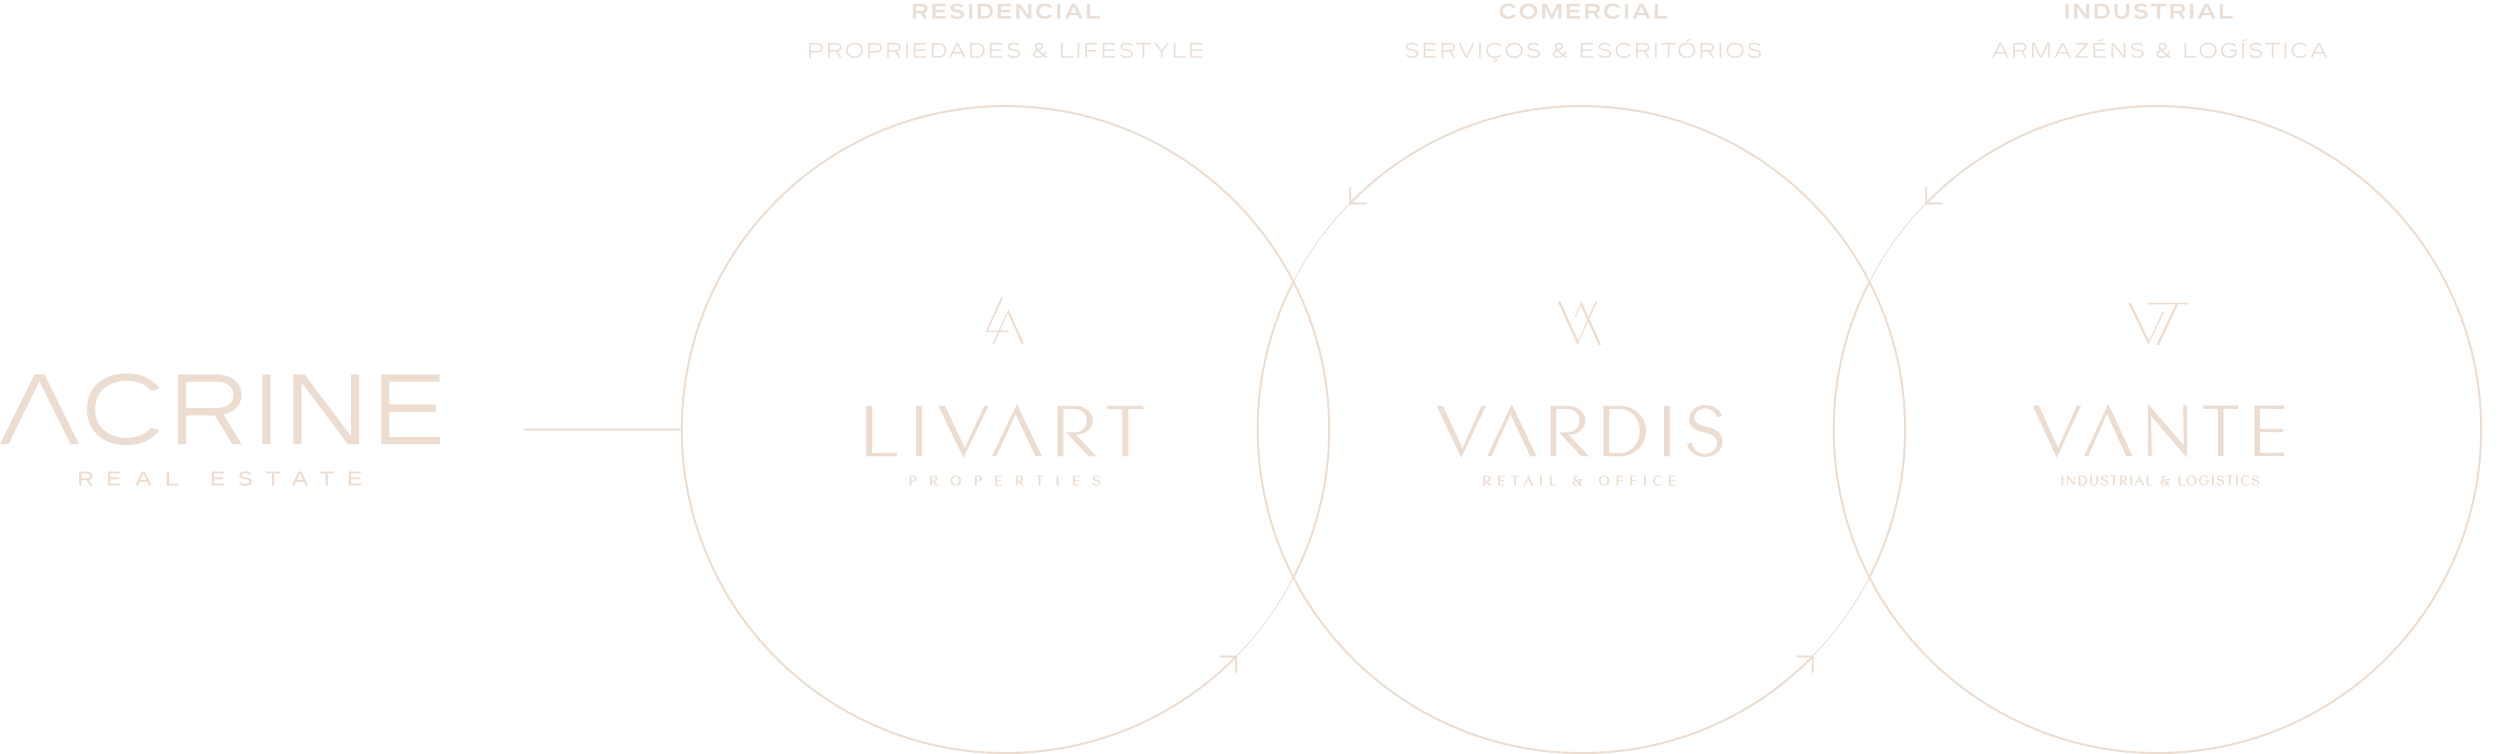 <svg xmlns="http://www.w3.org/2000/svg" xmlns:xlink="http://www.w3.org/1999/xlink" width="1214.32" height="366.232" viewBox="0 0 1214.32 366.232"><defs><clipPath id="clip-path"><path id="Path_33094" data-name="Path 33094" d="M0-13.356H1214.32V-379.588H0Z" transform="translate(0 379.588)" fill="none"></path></clipPath></defs><g id="Group_14532" data-name="Group 14532" transform="translate(-80 -16481.945)"><g id="Component_25_4" data-name="Component 25 &#x2013; 4" transform="translate(80 16481.945)"><g id="Group_14400" data-name="Group 14400" clip-path="url(#clip-path)"><g id="Group_14397" data-name="Group 14397" transform="translate(0 181.373)"><path id="Path_33091" data-name="Path 33091" d="M-1.4-1.986V-8.773H2.408c1.622,0,2.631.839,2.631,2.093a1.978,1.978,0,0,1-1.65,1.933L5.047-1.986H3.784l-1.555-2.6H-.26v2.6ZM-.26-5.521H2.323c1.066,0,1.575-.462,1.575-1.16S3.389-7.84,2.323-7.84H-.26ZM12.7-8.773h5.872v.933H13.84v1.9H18.2v.914H13.84v2.1h4.789v.934H12.7Zm16.463,0h1.4l3.29,6.787h-1.2L31.821-3.73H27.909l-.83,1.744h-1.2Zm2.226,4.129L29.869-7.821,28.352-4.644Zm9.78-4.129h1.14V-2.92h4.515v.934H41.168Zm21.825,0h5.874v.933H64.135v1.9H68.5v.914H64.135v2.1h4.788v.934h-5.93Zm14.253,5.1c.141.207.613.867,2.13.867,1.357,0,1.9-.472,1.9-1.084,0-.565-.594-.914-1.971-1.121-2.1-.321-2.837-1.028-2.837-2.017,0-1.084,1-1.858,2.885-1.858,1.715,0,2.583.764,2.837,1.32l-1.027.292c-.207-.273-.6-.678-1.8-.678-1.235,0-1.753.415-1.753.933s.528.858,1.98,1.084c1.781.263,2.828.773,2.828,2.045,0,1.207-1.056,2.017-3.045,2.017-2.065,0-2.9-.933-3.149-1.518ZM92.286-7.84H89.458v-.933h6.8v.933H93.426v5.854h-1.14Zm12.885-.933h1.4l3.29,6.787h-1.2l-.839-1.744h-3.911l-.83,1.744h-1.2ZM107.4-4.644l-1.519-3.177-1.517,3.177Zm10.934-3.2H115.5v-.933h6.8v.933h-2.828v5.854H118.33ZM129.6-8.773h5.874v.933h-4.732v1.9h4.365v.914h-4.365v2.1h4.788v.934H129.6ZM2.456-38.986c0-11.271,8.583-17.449,19.336-17.449,9.2,0,14.242,4.763,15.751,7.4l-3.962,1.084c-1.179-1.415-4.715-4.9-11.789-4.9-8.065,0-15.374,4.527-15.374,13.864s7.309,13.865,15.374,13.865c7.074,0,10.61-3.49,11.789-4.9l3.962,1.084c-1.509,2.64-6.555,7.4-15.751,7.4-10.753,0-19.336-6.178-19.336-17.449m44.19,16.978V-55.964h18.3c7.781,0,12.545,4.2,12.545,9.951,0,5.281-3.772,8.394-8.725,9.527l8.772,14.478H73.055L64.567-36.016H50.608v14.007ZM50.608-39.6H64.944c5.8,0,8.583-2.594,8.583-6.367,0-3.82-2.783-6.414-8.583-6.414H50.608ZM87.581-55.964h3.961v33.955H87.581ZM102.72-22.009V-55.964h5.423l22.542,29.9v-29.9h3.962v33.956h-5.423l-22.543-29.9v29.9Zm42.634-33.956h28.3v3.584H149.315v11.036H172v3.584H149.315v12.167h24.618v3.584H145.355ZM-5.562-22.009h4.15L-18.153-55.964h-4.905L-39.8-22.009h4.151l15.043-30.607Z" transform="translate(39.8 56.435)" fill="#edddd0"></path></g><g id="Group_14398" data-name="Group 14398" transform="translate(331.078 51.459)"><path id="Path_33092" data-name="Path 33092" d="M-11.47-5.733a157.227,157.227,0,0,1-157.259,157.2A157.227,157.227,0,0,1-325.988-5.733a157.227,157.227,0,0,1,157.259-157.2A157.227,157.227,0,0,1-11.47-5.733Zm279.8,0a157.227,157.227,0,0,1-157.259,157.2A157.227,157.227,0,0,1-46.189-5.733a157.227,157.227,0,0,1,157.259-157.2A157.227,157.227,0,0,1,268.329-5.733Zm279.86,0a157.227,157.227,0,0,1-157.259,157.2A157.227,157.227,0,0,1,233.671-5.733a157.227,157.227,0,0,1,157.259-157.2A157.227,157.227,0,0,1,548.188-5.733Z" transform="translate(325.988 162.928)" fill="none" stroke="#edddd0" stroke-width="0.5"></path></g><g id="Group_14399" data-name="Group 14399" transform="translate(331.178 51.558)"><path id="Path_33093" data-name="Path 33093" d="M-9.819-9.75A156.8,156.8,0,0,1-121.831,37.108c-86.832,0-157.223-70.334-157.223-157.1s70.391-157.1,157.223-157.1S35.391-206.75,35.391-119.988a156.317,156.317,0,0,1-17.355,71.82m252.208,38.4A156.165,156.165,0,0,1,157.9,37.108C71.072,37.108.681-33.226.681-119.988a156.317,156.317,0,0,1,17.355-71.82m27.579-38.138A156.129,156.129,0,0,1,157.9-277.084c86.832,0,157.223,70.334,157.223,157.1A156.388,156.388,0,0,1,297.82-48.332m27.406-181.424A156.143,156.143,0,0,1,437.7-277.084c86.832,0,157.223,70.334,157.223,157.1S524.532,37.108,437.7,37.108s-157.222-70.334-157.222-157.1A156.329,156.329,0,0,1,297.62-191.4M-17.728-9.764H-9.8V-1.9m55.42-235.828v7.917h7.867m271.857-7.917v7.917h7.868M262.32-9.764h7.924V-1.9" transform="translate(279.054 277.084)" fill="none" stroke="#edddd0" stroke-width="1"></path></g></g><g id="Group_14401" data-name="Group 14401" transform="translate(254.119 208.652)"><path id="Path_33095" data-name="Path 33095" d="M-2.823,0h-77.4" transform="translate(80.22)" fill="none" stroke="#edddd0" stroke-width="1"></path></g><g id="Group_14403" data-name="Group 14403" clip-path="url(#clip-path)"><g id="Group_14402" data-name="Group 14402" transform="translate(420.776 196.295)"><path id="Path_33096" data-name="Path 33096" d="M-.8-1.371v2h-.877V-4.219H.178a1.609,1.609,0,0,1,1.134.407,1.307,1.307,0,0,1,.45,1.021,1.307,1.307,0,0,1-.45,1.02,1.6,1.6,0,0,1-1.134.4Zm0-2.414V-1.8h.642A.956.956,0,0,0,.849-2.791.956.956,0,0,0-.157-3.785ZM12.262.629H11.148l-1.989-2.1v2.1H8.281V-4.219h1.755A1.922,1.922,0,0,1,11.32-3.8a1.288,1.288,0,0,1,.507,1.034,1.2,1.2,0,0,1-.428.931,1.737,1.737,0,0,1-1.07.434Zm-3.1-4.414v2.042H9.8a1,1,0,0,0,1.112-1.021A1,1,0,0,0,9.8-3.785ZM22.572-.04a2.519,2.519,0,0,1-1.82.725A2.517,2.517,0,0,1,18.933-.04a2.349,2.349,0,0,1-.75-1.751,2.355,2.355,0,0,1,.75-1.759,2.52,2.52,0,0,1,1.819-.724,2.522,2.522,0,0,1,1.82.724,2.358,2.358,0,0,1,.749,1.759A2.351,2.351,0,0,1,22.572-.04m-.649-3.206a1.446,1.446,0,0,0-1.17-.6,1.444,1.444,0,0,0-1.169.6A2.228,2.228,0,0,0,19.1-1.791a2.244,2.244,0,0,0,.479,1.455,1.459,1.459,0,0,0,1.169.593,1.46,1.46,0,0,0,1.17-.593A2.244,2.244,0,0,0,22.4-1.791a2.227,2.227,0,0,0-.478-1.455M30.9-1.371v2h-.877V-4.219h1.854a1.611,1.611,0,0,1,1.135.407,1.31,1.31,0,0,1,.45,1.021,1.311,1.311,0,0,1-.45,1.02,1.607,1.607,0,0,1-1.135.4Zm0-2.414V-1.8h.643a.956.956,0,0,0,1.005-.993.956.956,0,0,0-1.005-.994ZM43.171.629h-3.2V-4.219h3.2v.476l-2.318-.041V-2.04l2.226-.014v.462l-2.226-.014V.2L43.171.153Zm10.747,0H52.806l-1.99-2.1v2.1h-.877V-4.219h1.755a1.922,1.922,0,0,1,1.284.421,1.291,1.291,0,0,1,.507,1.034,1.2,1.2,0,0,1-.428.931,1.739,1.739,0,0,1-1.07.434Zm-3.1-4.414v2.042h.643a1,1,0,0,0,1.112-1.021,1,1,0,0,0-1.112-1.021Zm12.469.028-1.412-.028V.629H61V-3.785l-1.412.028v-.462h3.7ZM70.639.629h-.885V-4.219h.885Zm10.247,0h-3.2V-4.219h3.2v.476l-2.318-.041V-2.04l2.226-.014v.462l-2.226-.014V.2L80.886.153ZM90.328.264a2.063,2.063,0,0,1-1.32.421A2.02,2.02,0,0,1,87.753.3a1.5,1.5,0,0,1-.592-.952L87.8-.82a1.1,1.1,0,0,0,.393.753,1.25,1.25,0,0,0,.835.316.973.973,0,0,0,1.084-.9c0-.469-.336-.682-1.213-.876C87.824-1.771,87.36-2.2,87.36-2.9a1.2,1.2,0,0,1,.5-.986,1.892,1.892,0,0,1,1.226-.4,1.88,1.88,0,0,1,1.149.344,1.413,1.413,0,0,1,.57.813l-.642.145a1,1,0,0,0-.4-.6,1.133,1.133,0,0,0-.706-.262.85.85,0,0,0-.949.773.494.494,0,0,0,.243.441,3.075,3.075,0,0,0,.877.3c1.192.268,1.633.7,1.633,1.523A1.3,1.3,0,0,1,90.328.264M-7.786-13.623H-22.709V-38.131h2.859v22.965l12.064-.215Zm12.139,0h-2.9V-38.131h2.9ZM36.685-38.131,24.51-12.8,12.335-38.131H15.49l9.651,20.417,9.354-20.417ZM89.138-13.623H85.315L74.328-25.249h3.823a6.669,6.669,0,0,0,4.38-1.435,5.18,5.18,0,0,0,1.782-4.235,5.1,5.1,0,0,0-1.782-4.2,6.687,6.687,0,0,0-4.38-1.471H73.029v22.964H70.171V-38.131h8.24A9.636,9.636,0,0,1,84.8-36.049a6.372,6.372,0,0,1,2.562,5.131,6.108,6.108,0,0,1-2.413,4.844,8.977,8.977,0,0,1-5.865,1.937Zm22.756-22.822-7.349-.143v22.964h-2.859V-36.587l-7.35.143v-1.687h17.558ZM59.478-13.623h3.156L50.458-38.956,38.283-13.623h2.19L49.827-34.04Z" transform="translate(22.709 38.956)" fill="#edddd0"></path></g></g><g id="Group_14404" data-name="Group 14404" transform="translate(478.752 144.465)"><path id="Path_33098" data-name="Path 33098" d="M-.634-.816H.623l-7.617-16.71-4.77,10.464-5.176.088L-9.515-23.2H-10.6L-18.029-6.418h5.971l-2.554,5.6h.919l2.418-5.6h4.3v-.726l-4.019.069,3.708-8.589Z" transform="translate(18.029 23.197)" fill="#edddd0"></path></g><g id="Group_14406" data-name="Group 14406" clip-path="url(#clip-path)"><g id="Group_14405" data-name="Group 14405" transform="translate(697.767 196.283)"><path id="Path_33099" data-name="Path 33099" d="M-.943-1.354a1.213,1.213,0,0,0,.422-.931,1.3,1.3,0,0,0-.5-1.034A1.878,1.878,0,0,0-2.286-3.74h-1.73V1.108h.864v-2.1l1.962,2.1h1.1L-2-.92A1.7,1.7,0,0,0-.943-1.354m-2.208.09V-3.306h.633a1,1,0,0,1,1.1,1.021,1,1,0,0,1-1.1,1.021ZM3.13-3.74H6.281v.477L4-3.306V-1.56L6.19-1.575v.462L4-1.126v1.8L6.281.632v.477H3.13Zm6.379,0h3.65v.462l-1.392-.028V1.108H10.9V-3.306L9.51-3.278Zm8.21-.055-2.32,4.9h.562l.759-1.669h1.8l.738,1.669h.964l-2.271-4.9Zm-.809,2.8.717-1.586.7,1.586Zm6.56-2.745h.872V1.107h-.872ZM29.128.674,31.414.632v.477H28.263V-3.74h.865ZM43.306-.837a1.935,1.935,0,0,0-.119-.676h.787v-.516H41.822v.516H42.5a1.443,1.443,0,0,1,.211.78,1.5,1.5,0,0,1-.064.469l-1.6-1.62c-.345-.352-.479-.5-.479-.773a.577.577,0,0,1,.6-.606,1.014,1.014,0,0,1,.766.454l.331-.441A1.759,1.759,0,0,0,41.092-3.7a1.164,1.164,0,0,0-1.316,1.1,1.552,1.552,0,0,0,.513,1.048A1.481,1.481,0,0,0,39.4-.25a1.327,1.327,0,0,0,.451,1,1.9,1.9,0,0,0,1.343.427A2.226,2.226,0,0,0,42.54.736l.366.372H44L43.053.149a1.875,1.875,0,0,0,.253-.986M41.3.763a1.035,1.035,0,0,1-.781-.331,1.07,1.07,0,0,1-.31-.745,1.166,1.166,0,0,1,.394-.924L42.2.391A1.294,1.294,0,0,1,41.3.763M54.566-3.795a2.467,2.467,0,0,0-1.793.724,2.37,2.37,0,0,0-.739,1.759A2.364,2.364,0,0,0,52.774.439a2.464,2.464,0,0,0,1.793.725A2.464,2.464,0,0,0,56.36.439,2.367,2.367,0,0,0,57.1-1.312a2.374,2.374,0,0,0-.739-1.759,2.467,2.467,0,0,0-1.794-.724M55.72.143a1.433,1.433,0,0,1-1.154.593A1.433,1.433,0,0,1,53.414.143a2.266,2.266,0,0,1-.471-1.455,2.252,2.252,0,0,1,.471-1.455,1.419,1.419,0,0,1,1.153-.6,1.419,1.419,0,0,1,1.154.6,2.252,2.252,0,0,1,.471,1.455A2.266,2.266,0,0,1,55.72.143M60.67-3.74h3.15v.477l-2.264-.042V-1.56l2.174-.014v.462l-2.174-.014V1.108H60.67Zm6.609,0h3.15v.477l-2.263-.042V-1.56l2.173-.014v.462l-2.173-.014V1.108h-.887Zm6.668,0h.872V1.107h-.872ZM82.429.088,82.7.377a2.5,2.5,0,0,1-1.85.786,2.333,2.333,0,0,1-1.709-.7,2.414,2.414,0,0,1-.711-1.772,2.365,2.365,0,0,1,.725-1.759,2.35,2.35,0,0,1,1.716-.724,2.947,2.947,0,0,1,1.743.593l-.415.5a1.742,1.742,0,0,0-1.23-.662,1.415,1.415,0,0,0-1.167.6,2.3,2.3,0,0,0-.464,1.455A2.239,2.239,0,0,0,79.806.143a1.422,1.422,0,0,0,1.146.586A2.351,2.351,0,0,0,82.429.088M86.106-3.74h3.15v.477l-2.286-.042V-1.56l2.194-.014v.462l-2.194-.014v1.8L89.256.632v.477h-3.15ZM-2.8-37.65l-12,25.332-12-25.332h3.111l9.514,20.416L-4.958-37.65Zm12.56-.825,12,25.332H18.653L9.139-33.559-.083-13.143H-2.242ZM37.339-23.656l9.917,10.514h-3.77L32.656-24.769h3.769A6.516,6.516,0,0,0,40.743-26.2,5.216,5.216,0,0,0,42.5-30.438a5.14,5.14,0,0,0-1.756-4.2,6.54,6.54,0,0,0-4.319-1.471h-5.05v22.964H28.557V-37.65h8.124a9.414,9.414,0,0,1,6.293,2.081A6.406,6.406,0,0,1,45.5-30.438a6.138,6.138,0,0,1-2.378,4.844,8.768,8.768,0,0,1-5.782,1.937M62.279-37.65H54.265v24.507h8.014a12.439,12.439,0,0,0,8.965-3.517,11.525,11.525,0,0,0,3.66-8.719,11.6,11.6,0,0,0-3.66-8.755,12.439,12.439,0,0,0-8.965-3.517m6.7,20.022a9.6,9.6,0,0,1-7.135,2.943H57.083V-36.107H61.84a9.634,9.634,0,0,1,7.135,2.978,10.567,10.567,0,0,1,2.892,7.75,10.568,10.568,0,0,1-2.892,7.75m17.5,4.485H83.626V-37.65H86.48Zm25.6-7.069a6.65,6.65,0,0,1-2.489,5.275,9.049,9.049,0,0,1-6.11,2.081,9.212,9.212,0,0,1-5.819-1.829,6.994,6.994,0,0,1-2.707-4.485l2.378-.646a5.364,5.364,0,0,0,1.976,3.8,6.492,6.492,0,0,0,4.282,1.615,6.123,6.123,0,0,0,4.134-1.47,4.789,4.789,0,0,0,1.684-3.733c0-2.69-1.83-4.09-6.367-5.131-5.233-1.184-7.172-3.121-7.172-6.386a6.091,6.091,0,0,1,2.3-4.88,8.383,8.383,0,0,1,5.672-1.974,8.531,8.531,0,0,1,5.306,1.615,6.281,6.281,0,0,1,2.6,3.768l-2.378.61a4.91,4.91,0,0,0-2.013-3.086,5.723,5.723,0,0,0-3.623-1.327,5.334,5.334,0,0,0-3.659,1.327,4.03,4.03,0,0,0-1.538,3.195c0,2.3,1.647,3.409,5.929,4.449,5.525,1.328,7.611,3.481,7.611,7.212" transform="translate(26.804 38.475)" fill="#edddd0"></path></g></g><g id="Group_14407" data-name="Group 14407" transform="translate(756.608 146.369)"><path id="Path_33101" data-name="Path 33101" d="M-.562-.309,3.289-8.778H2.34L-.969-1.205-4.417-8.784-7.646-1.675l.333.732,2.532-5.844L-1.6.233-6,10.3-14.679-8.778h-1.3l9.635,21.183L-1.2,1.1,3.924,12.411h1.3Z" transform="translate(15.979 8.784)" fill="#edddd0"></path></g><g id="Group_14408" data-name="Group 14408" transform="translate(1033.744 147.053)"><path id="Path_33102" data-name="Path 33102" d="M-.356-.748l7.662-16.1-.857,0L-.011-2.8-8.8-21.26h-1.312Z" transform="translate(10.114 21.26)" fill="#edddd0"></path></g><g id="Group_14409" data-name="Group 14409" transform="translate(1043.109 147.053)"><path id="Path_33103" data-name="Path 33103" d="M0,0,.417.886,13.653.694,4.22,20.5H5.526L14.947.665,19.5.886,19.908,0Z" fill="#edddd0"></path></g><g id="Group_14410" data-name="Group 14410" clip-path="url(#clip-path)"><path id="Path_33104" data-name="Path 33104" d="M1038.22-136.625h-.857v-4.858h.857Zm5.421.076-3.165-3.49.055,3.414h-.491v-4.913h.249l3.144,3.468-.056-3.414h.491v4.934Zm2.02-.076v-4.858h1.679a2.387,2.387,0,0,1,1.741.7,2.318,2.318,0,0,1,.712,1.734,2.321,2.321,0,0,1-.712,1.735,2.385,2.385,0,0,1-1.741.691Zm2.716-3.869a1.73,1.73,0,0,0-1.3-.554h-.566v3.988h.566a1.727,1.727,0,0,0,1.3-.546,2,2,0,0,0,.525-1.444,1.984,1.984,0,0,0-.525-1.443m6.7,1.9a2.027,2.027,0,0,1-.538,1.478,1.836,1.836,0,0,1-1.389.546,1.855,1.855,0,0,1-1.388-.546,2.023,2.023,0,0,1-.539-1.478v-2.889h.85v2.867c0,1.016.367,1.61,1.078,1.61s1.079-.594,1.079-1.61v-2.867h.849Zm4.416,1.6a1.955,1.955,0,0,1-1.279.421,1.915,1.915,0,0,1-1.217-.387,1.514,1.514,0,0,1-.573-.953l.621-.166a1.111,1.111,0,0,0,.38.754,1.191,1.191,0,0,0,.808.317.953.953,0,0,0,1.051-.9c0-.47-.325-.684-1.175-.878-1.043-.242-1.493-.67-1.493-1.368a1.219,1.219,0,0,1,.484-.988,1.794,1.794,0,0,1,1.189-.4,1.776,1.776,0,0,1,1.112.345,1.417,1.417,0,0,1,.553.815l-.622.145a1,1,0,0,0-.387-.6,1.075,1.075,0,0,0-.684-.262.832.832,0,0,0-.92.774.5.5,0,0,0,.236.443,2.918,2.918,0,0,0,.85.3c1.154.269,1.582.7,1.582,1.526a1.319,1.319,0,0,1-.518,1.065m5.039-4.029-1.368-.028v4.423h-.85v-4.423l-1.368.028v-.463h3.586Zm5.07,4.395h-1.079l-1.928-2.107v2.107h-.85v-4.858h1.7a1.818,1.818,0,0,1,1.244.422,1.309,1.309,0,0,1,.491,1.036,1.225,1.225,0,0,1-.415.933,1.65,1.65,0,0,1-1.036.435Zm-3.006-4.423V-139h.622a.986.986,0,0,0,1.078-1.023.987.987,0,0,0-1.078-1.023Zm5.039,4.423h-.857v-4.858h.857Zm5.892,0h-.947l-.725-1.672h-1.77l-.746,1.672h-.553l2.28-4.913h.229Zm-1.859-2.107-.691-1.59-.7,1.59Zm6.073,2.107h-3.1v-4.858h.85v4.423l2.245-.041Zm8.279-2.626h-.774a1.964,1.964,0,0,1,.117.678,1.9,1.9,0,0,1-.248.987l.925.961h-1.071l-.359-.373a2.157,2.157,0,0,1-1.32.443,1.847,1.847,0,0,1-1.32-.429,1.341,1.341,0,0,1-.442-1,1.487,1.487,0,0,1,.87-1.3,1.563,1.563,0,0,1-.5-1.05,1.151,1.151,0,0,1,1.293-1.106,1.714,1.714,0,0,1,1.161.45l-.325.442a.992.992,0,0,0-.754-.455.573.573,0,0,0-.593.608c0,.269.13.421.47.774l1.568,1.624a1.545,1.545,0,0,0,.063-.471,1.47,1.47,0,0,0-.207-.781h-.664v-.518h2.115Zm-3.317.277a1.175,1.175,0,0,0-.387.926,1.089,1.089,0,0,0,.3.746,1.011,1.011,0,0,0,.767.332,1.262,1.262,0,0,0,.891-.373Zm10.6,2.349h-3.1v-4.858h.85v4.423l2.245-.041Zm4.915-.671a2.4,2.4,0,0,1-1.762.726,2.4,2.4,0,0,1-1.762-.726,2.391,2.391,0,0,1-.725-1.755,2.4,2.4,0,0,1,.725-1.762,2.4,2.4,0,0,1,1.762-.726,2.4,2.4,0,0,1,1.762.726,2.4,2.4,0,0,1,.726,1.762,2.4,2.4,0,0,1-.726,1.755m-.629-3.213a1.386,1.386,0,0,0-1.133-.6,1.389,1.389,0,0,0-1.134.6,2.288,2.288,0,0,0-.463,1.458,2.3,2.3,0,0,0,.463,1.458,1.4,1.4,0,0,0,1.134.594,1.394,1.394,0,0,0,1.133-.594,2.3,2.3,0,0,0,.463-1.458,2.283,2.283,0,0,0-.463-1.458m7.36,1.478a2.466,2.466,0,0,1-.663,1.742,2.2,2.2,0,0,1-1.7.719,2.4,2.4,0,0,1-1.762-.726,2.391,2.391,0,0,1-.726-1.755,2.391,2.391,0,0,1,.726-1.755,2.4,2.4,0,0,1,1.762-.732,2.432,2.432,0,0,1,1.956.94l-.47.387a1.871,1.871,0,0,0-1.486-.9,1.4,1.4,0,0,0-1.141.6,2.36,2.36,0,0,0-.455,1.465,2.33,2.33,0,0,0,.455,1.451,1.409,1.409,0,0,0,1.141.594,1.288,1.288,0,0,0,1.044-.5,1.953,1.953,0,0,0,.427-1.249l-1.526.014v-.463l2.418.014Zm2.345,2.405h-.857v-4.858h.857Zm4.522-.366a1.953,1.953,0,0,1-1.277.421,1.913,1.913,0,0,1-1.217-.387,1.51,1.51,0,0,1-.573-.953l.621-.166a1.111,1.111,0,0,0,.38.754,1.191,1.191,0,0,0,.808.317.954.954,0,0,0,1.051-.9c0-.47-.325-.684-1.175-.878-1.043-.242-1.493-.67-1.493-1.368a1.219,1.219,0,0,1,.484-.988,1.791,1.791,0,0,1,1.188-.4,1.775,1.775,0,0,1,1.112.345,1.413,1.413,0,0,1,.553.815l-.621.145a1,1,0,0,0-.387-.6,1.077,1.077,0,0,0-.684-.262.831.831,0,0,0-.919.774.5.5,0,0,0,.235.443,2.906,2.906,0,0,0,.85.3c1.154.269,1.582.7,1.582,1.526a1.318,1.318,0,0,1-.519,1.065m5.039-4.029-1.368-.028v4.423h-.849v-4.423l-1.368.028v-.463h3.585Zm2.113,4.395h-.857v-4.858h.857Zm2.227-4.187a2.287,2.287,0,0,1,1.686-.726,2.865,2.865,0,0,1,1.714.594l-.407.5a1.7,1.7,0,0,0-1.209-.664,1.384,1.384,0,0,0-1.147.6,2.341,2.341,0,0,0-.456,1.458,2.276,2.276,0,0,0,.463,1.458,1.385,1.385,0,0,0,1.126.588,2.289,2.289,0,0,0,1.451-.643l.262.29a2.435,2.435,0,0,1-1.817.787,2.269,2.269,0,0,1-1.679-.7,2.446,2.446,0,0,1-.7-1.776,2.392,2.392,0,0,1,.712-1.762m7.582,3.822a1.954,1.954,0,0,1-1.278.421,1.91,1.91,0,0,1-1.216-.387,1.515,1.515,0,0,1-.574-.953l.622-.166a1.1,1.1,0,0,0,.38.754,1.189,1.189,0,0,0,.808.317.953.953,0,0,0,1.05-.9c0-.47-.324-.684-1.174-.878-1.044-.242-1.493-.67-1.493-1.368a1.221,1.221,0,0,1,.483-.988,1.8,1.8,0,0,1,1.189-.4,1.777,1.777,0,0,1,1.113.345,1.419,1.419,0,0,1,.553.815l-.622.145a1,1,0,0,0-.387-.6,1.076,1.076,0,0,0-.684-.262.831.831,0,0,0-.918.774.5.5,0,0,0,.234.443,2.933,2.933,0,0,0,.85.3c1.154.269,1.582.7,1.582,1.526a1.32,1.32,0,0,1-.518,1.065M1035.677-155l-9.349-20.458h-3.055l11.793,25.384,11.793-25.384h-2.122Zm12.556,4.1h2.122l9.061-20.458,9.348,20.458h3.057l-11.793-25.384Zm48.491-5.214-17.4-20.17V-150.9h1.834l-.287-19.308,17.4,20.135v-25.384h-1.833Zm9.44-17.653,7.119-.144V-150.9h2.768v-23.011l7.119.144v-1.69h-17.007Zm24.882,22.867H1145.5v-1.762l-11.686.215v-10.1l11.219.071v-1.689l-11.219.071v-9.815l11.686.215v-1.762h-14.454Z" transform="translate(-36.005 372.435)" fill="#edddd0"></path></g><path id="Path_33143" data-name="Path 33143" d="M112.995,9V6.44h2.32l1.5,2.56h1.73l-1.66-2.8a2.1,2.1,0,0,0,1.65-2.08c0-1.44-1.13-2.32-2.93-2.32h-4.19V9Zm0-5.98h2.44c1.03,0,1.52.42,1.52,1.1s-.49,1.1-1.52,1.1h-2.44ZM120.865,9h6.51V7.78h-4.93V5.9h4.45V4.71h-4.45V3.02h4.87V1.8h-6.45Zm8.6-1.51c.31.72,1.29,1.65,3.48,1.65s3.36-.89,3.36-2.19c0-1.38-1.12-1.96-3.05-2.22-1.51-.22-1.96-.54-1.96-1.01,0-.5.56-.84,1.66-.84,1.15,0,1.55.38,1.76.65l1.37-.4c-.36-.72-1.36-1.47-3.16-1.47-2.05,0-3.21.83-3.21,2.05,0,1.05.74,1.84,3.07,2.2,1.4.22,1.94.52,1.94,1.03,0,.56-.52.98-1.78.98a2.336,2.336,0,0,1-2.12-.83ZM138.675,9h1.58V1.8h-1.58Zm4.21,0h3.4c2.52,0,4.04-1.37,4.04-3.6s-1.52-3.6-4.04-3.6h-3.4Zm1.58-1.22V3.02h1.82a2.234,2.234,0,0,1,2.46,2.38,2.234,2.234,0,0,1-2.46,2.38ZM152.635,9h6.51V7.78h-4.93V5.9h4.45V4.71h-4.45V3.02h4.87V1.8h-6.45Zm10.54,0V3.58l3.9,5.42h1.89V1.8h-1.58V7.22l-3.9-5.42H161.6V9Zm12.38.14a3.859,3.859,0,0,0,3.64-1.84l-1.49-.34a2.766,2.766,0,0,1-4.85-1.56,2.766,2.766,0,0,1,4.85-1.56l1.49-.35a3.855,3.855,0,0,0-3.64-1.83c-2.45,0-4.28,1.32-4.28,3.74S173.1,9.14,175.555,9.14Zm5.93-.14h1.58V1.8h-1.58Zm3.64,0h1.66l.78-1.67h3.91l.78,1.67h1.66l-3.43-7.2h-1.94Zm2.98-2.85,1.42-3.04,1.41,3.04ZM195.915,9h6.23V7.78h-4.65V1.8h-1.58Z" transform="translate(332 0.055)" fill="#eadfd6"></path><path id="Path_33144" data-name="Path 33144" d="M60.98,9h.84V6.42h2.99c1.89,0,2.84-.95,2.84-2.31S66.7,1.8,64.81,1.8H60.98Zm.84-3.34V2.56h2.99c1.45,0,2,.65,2,1.55s-.55,1.55-2,1.55ZM71.05,9V6.03h2.96L75.81,9h.95L74.9,5.93a2.084,2.084,0,0,0,1.85-2.02c0-1.22-1.01-2.11-2.66-2.11H70.21V9Zm0-6.44h3.04c1.23,0,1.82.55,1.82,1.36s-.59,1.35-1.82,1.35H71.05ZM83.03,9.1c2.28,0,4.11-1.31,4.11-3.7s-1.83-3.7-4.11-3.7-4.1,1.31-4.1,3.7S80.75,9.1,83.03,9.1Zm0-.76c-1.71,0-3.26-.96-3.26-2.94s1.55-2.94,3.26-2.94,3.27.96,3.27,2.94S84.75,8.34,83.03,8.34ZM89.7,9h.84V6.42h2.99c1.89,0,2.84-.95,2.84-2.31S95.42,1.8,93.53,1.8H89.7Zm.84-3.34V2.56h2.99c1.45,0,2,.65,2,1.55s-.55,1.55-2,1.55ZM99.77,9V6.03h2.96L104.53,9h.95l-1.86-3.07a2.084,2.084,0,0,0,1.85-2.02c0-1.22-1.01-2.11-2.66-2.11H98.93V9Zm0-6.44h3.04c1.23,0,1.82.55,1.82,1.36s-.59,1.35-1.82,1.35H99.77ZM108.14,9h.84V1.8h-.84Zm3.74,0h6.06V8.24h-5.22V5.66h4.81V4.9h-4.81V2.56h5.16V1.8h-6Zm8.76,0h3.12c2.32,0,3.85-1.39,3.85-3.6s-1.53-3.6-3.85-3.6h-3.12Zm.84-.76V2.56h2.28a2.724,2.724,0,0,1,3.01,2.84,2.724,2.724,0,0,1-3.01,2.84Zm7.47.76h.88l1-2.03h4.38l1,2.03h.88l-3.55-7.2H132.5Zm2.25-2.79,1.82-3.7,1.82,3.7ZM139.28,9h3.12c2.32,0,3.85-1.39,3.85-3.6s-1.53-3.6-3.85-3.6h-3.12Zm.84-.76V2.56h2.28a2.724,2.724,0,0,1,3.01,2.84,2.724,2.724,0,0,1-3.01,2.84Zm8.69.76h6.06V8.24h-5.22V5.66h4.81V4.9h-4.81V2.56h5.16V1.8h-6Zm8.42-1.47c.2.53,1.02,1.57,3.21,1.57,2.03,0,3.1-.83,3.1-2.09,0-1.32-1.09-1.83-2.96-2.12-1.56-.25-2.24-.64-2.24-1.29,0-.6.53-1.14,2.07-1.14,1.39,0,1.83.48,2.06.79l.81-.21c-.18-.47-1.02-1.34-2.87-1.34-1.95,0-2.91.81-2.91,1.9,0,1.03.82,1.75,2.96,2.07,1.52.23,2.24.67,2.24,1.34,0,.74-.64,1.33-2.26,1.33-1.76,0-2.26-.78-2.41-1.02ZM172.38,9.1a4.33,4.33,0,0,0,2.52-.79c.47.34,1.06.69,1.06.69h1.33s-1.33-.87-1.87-1.3a6.283,6.283,0,0,0,1.02-1.79l-.81-.15a8.912,8.912,0,0,1-.89,1.46,25.961,25.961,0,0,1-1.93-1.76c.98-.39,1.97-1.17,1.97-2.11,0-1.1-.96-1.65-2.01-1.65a1.844,1.844,0,0,0-2.07,1.77,2.575,2.575,0,0,0,.77,1.69c-1.05.54-1.73,1.14-1.73,2.14C169.74,8.52,170.95,9.1,172.38,9.1Zm-.13-4.27a2.408,2.408,0,0,1-.71-1.36c0-.7.59-1.01,1.23-1.01s1.17.33,1.17.89C173.94,3.93,173.29,4.42,172.25,4.83Zm.18,3.51c-1.03,0-1.85-.38-1.85-1.05,0-.7.61-1.1,1.45-1.5a27.97,27.97,0,0,0,2.16,2A3.062,3.062,0,0,1,172.43,8.34ZM183.36,9h5.77V8.24H184.2V1.8h-.84Zm8.06,0h.84V1.8h-.84Zm3.74,0H196V5.96h4.64V5.2H196V2.56h4.99V1.8h-5.83Zm8.43,0h6.06V8.24h-5.22V5.66h4.81V4.9h-4.81V2.56h5.16V1.8h-6Zm8.42-1.47c.2.53,1.02,1.57,3.21,1.57,2.03,0,3.1-.83,3.1-2.09,0-1.32-1.09-1.83-2.96-2.12-1.56-.25-2.24-.64-2.24-1.29,0-.6.53-1.14,2.07-1.14,1.39,0,1.83.48,2.06.79l.81-.21c-.18-.47-1.02-1.34-2.87-1.34-1.95,0-2.91.81-2.91,1.9,0,1.03.82,1.75,2.96,2.07,1.52.23,2.24.67,2.24,1.34,0,.74-.64,1.33-2.26,1.33-1.76,0-2.26-.78-2.41-1.02ZM222.99,9h.84V2.56h3.05V1.8h-6.94v.76h3.05Zm8.85,0h.84V5.98l3.28-4.18h-1.03l-2.67,3.43L229.59,1.8h-1.03l3.28,4.18Zm6.26,0h5.77V8.24h-4.93V1.8h-.84Zm7.96,0h6.06V8.24H246.9V5.66h4.81V4.9H246.9V2.56h5.16V1.8h-6Z" transform="translate(332 19.055)" fill="#eadfd6"></path><path id="Path_33145" data-name="Path 33145" d="M121.665,9.14a3.859,3.859,0,0,0,3.64-1.84l-1.49-.34a2.766,2.766,0,0,1-4.85-1.56,2.766,2.766,0,0,1,4.85-1.56l1.49-.35a3.855,3.855,0,0,0-3.64-1.83c-2.45,0-4.28,1.32-4.28,3.74S119.215,9.14,121.665,9.14Zm9.75,0c2.21,0,4.31-1.16,4.31-3.74s-2.1-3.74-4.31-3.74-4.3,1.16-4.3,3.74S129.205,9.14,131.415,9.14Zm0-1.22a2.492,2.492,0,0,1-2.72-2.52,2.733,2.733,0,0,1,5.45,0A2.489,2.489,0,0,1,131.415,7.92ZM138.035,9h1.58V3.42L142.185,9h1.14l2.57-5.58V9h1.58V1.8h-2.25l-2.47,5.32-2.47-5.32h-2.25Zm11.99,0h6.51V7.78H151.6V5.9h4.45V4.71H151.6V3.02h4.87V1.8h-6.45Zm10.54,0V6.44h2.32l1.5,2.56h1.73l-1.66-2.8a2.1,2.1,0,0,0,1.65-2.08c0-1.44-1.13-2.32-2.93-2.32h-4.19V9Zm0-5.98h2.44c1.03,0,1.52.42,1.52,1.1s-.49,1.1-1.52,1.1h-2.44Zm11.78,6.12a3.859,3.859,0,0,0,3.64-1.84l-1.49-.34a2.766,2.766,0,0,1-4.85-1.56,2.766,2.766,0,0,1,4.85-1.56l1.49-.35a3.855,3.855,0,0,0-3.64-1.83c-2.45,0-4.28,1.32-4.28,3.74S169.895,9.14,172.345,9.14Zm5.93-.14h1.58V1.8h-1.58Zm3.64,0h1.66l.78-1.67h3.91l.78,1.67h1.66l-3.43-7.2h-1.94Zm2.98-2.85,1.42-3.04,1.41,3.04ZM192.705,9h6.23V7.78h-4.65V1.8h-1.58Z" transform="translate(611 0.055)" fill="#eadfd6"></path><path id="Path_33146" data-name="Path 33146" d="M71.645,7.53c.2.53,1.02,1.57,3.21,1.57,2.03,0,3.1-.83,3.1-2.09,0-1.32-1.09-1.83-2.96-2.12-1.56-.25-2.24-.64-2.24-1.29,0-.6.53-1.14,2.07-1.14,1.39,0,1.83.48,2.06.79l.81-.21c-.18-.47-1.02-1.34-2.87-1.34-1.95,0-2.91.81-2.91,1.9,0,1.03.82,1.75,2.96,2.07,1.52.23,2.24.67,2.24,1.34,0,.74-.64,1.33-2.26,1.33-1.76,0-2.26-.78-2.41-1.02ZM80.515,9h6.06V8.24h-5.22V5.66h4.81V4.9h-4.81V2.56h5.16V1.8h-6Zm9.6,0V6.03h2.96L94.875,9h.95l-1.86-3.07a2.084,2.084,0,0,0,1.85-2.02c0-1.22-1.01-2.11-2.66-2.11h-3.88V9Zm0-6.44h3.04c1.23,0,1.82.55,1.82,1.36s-.59,1.35-1.82,1.35h-3.04ZM100.805,9h1.02l3.3-7.2h-.88l-2.93,6.51L98.385,1.8H97.5Zm6.61,0h.84V1.8h-.84Zm6.39,2.04a2.336,2.336,0,0,0,1.07.22c.67,0,1.29-.28,1.29-.9,0-.73-.66-.83-1.15-.84l.18-.42a3.744,3.744,0,0,0,3.16-1.57l-.84-.23a3.127,3.127,0,0,1-2.5,1.04c-1.71,0-3.26-.96-3.26-2.94s1.55-2.94,3.26-2.94a3.127,3.127,0,0,1,2.5,1.04l.84-.23a3.8,3.8,0,0,0-3.34-1.57c-2.28,0-4.1,1.31-4.1,3.7,0,2.27,1.64,3.57,3.77,3.69l-.41.91c.12-.01.31-.04.52-.04.37,0,.76.07.76.39,0,.28-.3.37-.65.37a2.3,2.3,0,0,1-.82-.13Zm10.67-1.94c2.28,0,4.11-1.31,4.11-3.7s-1.83-3.7-4.11-3.7-4.1,1.31-4.1,3.7S122.195,9.1,124.475,9.1Zm0-.76c-1.71,0-3.26-.96-3.26-2.94s1.55-2.94,3.26-2.94,3.27.96,3.27,2.94S126.195,8.34,124.475,8.34Zm6.23-.81c.2.53,1.02,1.57,3.21,1.57,2.03,0,3.1-.83,3.1-2.09,0-1.32-1.09-1.83-2.96-2.12-1.56-.25-2.24-.64-2.24-1.29,0-.6.53-1.14,2.07-1.14,1.39,0,1.83.48,2.06.79l.81-.21c-.18-.47-1.02-1.34-2.87-1.34-1.95,0-2.91.81-2.91,1.9,0,1.03.82,1.75,2.96,2.07,1.52.23,2.24.67,2.24,1.34,0,.74-.64,1.33-2.26,1.33-1.76,0-2.26-.78-2.41-1.02Zm15.15,1.57a4.33,4.33,0,0,0,2.52-.79c.47.34,1.06.69,1.06.69h1.33s-1.33-.87-1.87-1.3a6.283,6.283,0,0,0,1.02-1.79l-.81-.15a8.912,8.912,0,0,1-.89,1.46,25.961,25.961,0,0,1-1.93-1.76c.98-.39,1.97-1.17,1.97-2.11,0-1.1-.96-1.65-2.01-1.65a1.844,1.844,0,0,0-2.07,1.77,2.575,2.575,0,0,0,.77,1.69c-1.05.54-1.73,1.14-1.73,2.14C143.215,8.52,144.425,9.1,145.855,9.1Zm-.13-4.27a2.408,2.408,0,0,1-.71-1.36c0-.7.59-1.01,1.23-1.01s1.17.33,1.17.89C147.415,3.93,146.765,4.42,145.725,4.83Zm.18,3.51c-1.03,0-1.85-.38-1.85-1.05,0-.7.61-1.1,1.45-1.5a27.97,27.97,0,0,0,2.16,2A3.062,3.062,0,0,1,145.9,8.34Zm10.93.66h6.06V8.24h-5.22V5.66h4.81V4.9h-4.81V2.56h5.16V1.8h-6Zm8.42-1.47c.2.53,1.02,1.57,3.21,1.57,2.03,0,3.1-.83,3.1-2.09,0-1.32-1.09-1.83-2.96-2.12-1.56-.25-2.24-.64-2.24-1.29,0-.6.53-1.14,2.07-1.14,1.39,0,1.83.48,2.06.79l.81-.21c-.18-.47-1.02-1.34-2.87-1.34-1.95,0-2.91.81-2.91,1.9,0,1.03.82,1.75,2.96,2.07,1.52.23,2.24.67,2.24,1.34,0,.74-.64,1.33-2.26,1.33-1.76,0-2.26-.78-2.41-1.02Zm12.61,1.57a3.8,3.8,0,0,0,3.34-1.57l-.84-.23a3.127,3.127,0,0,1-2.5,1.04c-1.71,0-3.26-.96-3.26-2.94s1.55-2.94,3.26-2.94a3.127,3.127,0,0,1,2.5,1.04l.84-.23a3.8,3.8,0,0,0-3.34-1.57c-2.28,0-4.1,1.31-4.1,3.7S175.585,9.1,177.865,9.1Zm6.64-.1V6.03h2.96l1.8,2.97h.95l-1.86-3.07a2.084,2.084,0,0,0,1.85-2.02c0-1.22-1.01-2.11-2.66-2.11h-3.88V9Zm0-6.44h3.04c1.23,0,1.82.55,1.82,1.36s-.59,1.35-1.82,1.35h-3.04ZM192.875,9h.84V1.8h-.84Zm6.17,0h.84V2.56h3.05V1.8h-6.94v.76h3.05Zm8.72-7.85h1.02l1.57-1.2h-1.23Zm.57,7.95c2.28,0,4.11-1.31,4.11-3.7s-1.83-3.7-4.11-3.7-4.1,1.31-4.1,3.7S206.055,9.1,208.335,9.1Zm0-.76c-1.71,0-3.26-.96-3.26-2.94s1.55-2.94,3.26-2.94,3.27.96,3.27,2.94S210.055,8.34,208.335,8.34Zm7.51.66V6.03h2.96L220.6,9h.95l-1.86-3.07a2.084,2.084,0,0,0,1.85-2.02c0-1.22-1.01-2.11-2.66-2.11H215V9Zm0-6.44h3.04c1.23,0,1.82.55,1.82,1.36s-.59,1.35-1.82,1.35h-3.04ZM224.215,9h.84V1.8h-.84Zm7.6.1c2.28,0,4.11-1.31,4.11-3.7s-1.83-3.7-4.11-3.7-4.1,1.31-4.1,3.7S229.535,9.1,231.815,9.1Zm0-.76c-1.71,0-3.26-.96-3.26-2.94s1.55-2.94,3.26-2.94,3.27.96,3.27,2.94S233.535,8.34,231.815,8.34Zm6.23-.81c.2.53,1.02,1.57,3.21,1.57,2.03,0,3.1-.83,3.1-2.09,0-1.32-1.09-1.83-2.96-2.12-1.56-.25-2.24-.64-2.24-1.29,0-.6.53-1.14,2.07-1.14,1.39,0,1.83.48,2.06.79l.81-.21c-.18-.47-1.02-1.34-2.87-1.34-1.95,0-2.91.81-2.91,1.9,0,1.03.82,1.75,2.96,2.07,1.52.23,2.24.67,2.24,1.34,0,.74-.64,1.33-2.26,1.33-1.76,0-2.26-.78-2.41-1.02Z" transform="translate(611 19.055)" fill="#eadfd6"></path><path id="Path_33147" data-name="Path 33147" d="M111.22,9h1.58V1.8h-1.58Zm5.79,0V3.58L120.91,9h1.89V1.8h-1.58V7.22l-3.9-5.42h-1.89V9Zm8.34,0h3.4c2.52,0,4.04-1.37,4.04-3.6s-1.52-3.6-4.04-3.6h-3.4Zm1.58-1.22V3.02h1.82a2.234,2.234,0,0,1,2.46,2.38,2.234,2.234,0,0,1-2.46,2.38Zm8.12-5.98V5.43c0,2.49,1.22,3.71,3.6,3.71s3.58-1.22,3.58-3.71V1.8h-1.57V5.43c0,1.73-.72,2.49-2.01,2.49s-2.02-.76-2.02-2.49V1.8Zm9.4,5.69c.31.72,1.29,1.65,3.48,1.65s3.36-.89,3.36-2.19c0-1.38-1.12-1.96-3.05-2.22-1.51-.22-1.96-.54-1.96-1.01,0-.5.56-.84,1.66-.84,1.15,0,1.55.38,1.76.65l1.37-.4c-.36-.72-1.36-1.47-3.16-1.47-2.05,0-3.21.83-3.21,2.05,0,1.05.74,1.84,3.07,2.2,1.4.22,1.94.52,1.94,1.03,0,.56-.52.98-1.78.98a2.336,2.336,0,0,1-2.12-.83ZM155.7,9h1.58V3.02h2.95V1.8h-7.48V3.02h2.95Zm8.11,0V6.44h2.32L167.63,9h1.73L167.7,6.2a2.1,2.1,0,0,0,1.65-2.08c0-1.44-1.13-2.32-2.93-2.32h-4.19V9Zm0-5.98h2.44c1.03,0,1.52.42,1.52,1.1s-.49,1.1-1.52,1.1h-2.44ZM171.76,9h1.58V1.8h-1.58Zm3.64,0h1.66l.78-1.67h3.91L182.53,9h1.66l-3.43-7.2h-1.94Zm2.98-2.85,1.42-3.04,1.41,3.04ZM186.19,9h6.23V7.78h-4.65V1.8h-1.58Z" transform="translate(892 0.055)" fill="#eadfd6"></path><path id="Path_33148" data-name="Path 33148" d="M75.575,9h.88l1-2.03h4.38l1,2.03h.88l-3.55-7.2h-1.04Zm2.25-2.79,1.82-3.7,1.82,3.7ZM86.745,9V6.03H89.7L91.5,9h.95L90.6,5.93a2.084,2.084,0,0,0,1.85-2.02c0-1.22-1.01-2.11-2.66-2.11H85.9V9Zm0-6.44h3.04c1.23,0,1.82.55,1.82,1.36s-.59,1.35-1.82,1.35h-3.04ZM95.015,9h.84V2.6L98.865,9h.94l3.01-6.4V9h.84V1.8h-1.31l-3.01,6.4-3.01-6.4h-1.31Zm10.82,0h.88l1-2.03h4.38l1,2.03h.88l-3.55-7.2h-1.04Zm2.25-2.79,1.82-3.7,1.82,3.7ZM115.925,9h6.35V8.24h-5.08l5.07-5.9V1.8h-6.3v.76h5.02l-5.06,5.9Zm11.3-7.85h1.02l1.57-1.2h-1.23ZM124.835,9h6.06V8.24h-5.22V5.66h4.81V4.9h-4.81V2.56h5.16V1.8h-6Zm9.6,0V2.66L139.215,9h1.15V1.8h-.84V8.14l-4.78-6.34H133.6V9Zm8.49-1.47c.2.53,1.02,1.57,3.21,1.57,2.03,0,3.1-.83,3.1-2.09,0-1.32-1.09-1.83-2.96-2.12-1.56-.25-2.24-.64-2.24-1.29,0-.6.53-1.14,2.07-1.14,1.39,0,1.83.48,2.06.79l.81-.21c-.18-.47-1.02-1.34-2.87-1.34-1.95,0-2.91.81-2.91,1.9,0,1.03.82,1.75,2.96,2.07,1.52.23,2.24.67,2.24,1.34,0,.74-.64,1.33-2.26,1.33-1.76,0-2.26-.78-2.41-1.02Zm15.15,1.57a4.33,4.33,0,0,0,2.52-.79c.47.34,1.06.69,1.06.69h1.33s-1.33-.87-1.87-1.3a6.283,6.283,0,0,0,1.02-1.79l-.81-.15a8.912,8.912,0,0,1-.89,1.46,25.961,25.961,0,0,1-1.93-1.76c.98-.39,1.97-1.17,1.97-2.11,0-1.1-.96-1.65-2.01-1.65a1.844,1.844,0,0,0-2.07,1.77,2.575,2.575,0,0,0,.77,1.69c-1.05.54-1.73,1.14-1.73,2.14C155.435,8.52,156.645,9.1,158.075,9.1Zm-.13-4.27a2.408,2.408,0,0,1-.71-1.36c0-.7.59-1.01,1.23-1.01s1.17.33,1.17.89C159.635,3.93,158.985,4.42,157.945,4.83Zm.18,3.51c-1.03,0-1.85-.38-1.85-1.05,0-.7.61-1.1,1.45-1.5a27.97,27.97,0,0,0,2.16,2A3.062,3.062,0,0,1,158.125,8.34Zm10.93.66h5.77V8.24H169.9V1.8h-.84Zm11.47.1c2.28,0,4.11-1.31,4.11-3.7s-1.83-3.7-4.11-3.7-4.1,1.31-4.1,3.7S178.245,9.1,180.525,9.1Zm0-.76c-1.71,0-3.26-.96-3.26-2.94s1.55-2.94,3.26-2.94,3.27.96,3.27,2.94S182.245,8.34,180.525,8.34Zm10.43.76c1.94,0,3.4-1,3.4-2.14V5.09h-3.35v.76h2.51V6.86c0,.76-1.16,1.48-2.56,1.48-1.71,0-3.26-.96-3.26-2.94s1.55-2.94,3.26-2.94a3.127,3.127,0,0,1,2.5,1.04l.84-.23a3.8,3.8,0,0,0-3.34-1.57c-2.28,0-4.1,1.31-4.1,3.7S188.675,9.1,190.955,9.1Zm5.91-7.95h1.02l1.57-1.2h-1.23Zm.15,7.85h.84V1.8h-.84Zm3.5-1.47c.2.53,1.02,1.57,3.21,1.57,2.03,0,3.1-.83,3.1-2.09,0-1.32-1.09-1.83-2.96-2.12-1.56-.25-2.24-.64-2.24-1.29,0-.6.53-1.14,2.07-1.14,1.39,0,1.83.48,2.06.79l.81-.21c-.18-.47-1.02-1.34-2.87-1.34-1.95,0-2.91.81-2.91,1.9,0,1.03.82,1.75,2.96,2.07,1.52.23,2.24.67,2.24,1.34,0,.74-.64,1.33-2.26,1.33-1.76,0-2.26-.78-2.41-1.02ZM211.495,9h.84V2.56h3.05V1.8h-6.94v.76h3.05Zm6.18,0h.84V1.8h-.84Zm7.6.1a3.8,3.8,0,0,0,3.34-1.57l-.84-.23a3.127,3.127,0,0,1-2.5,1.04c-1.71,0-3.26-.96-3.26-2.94s1.55-2.94,3.26-2.94a3.127,3.127,0,0,1,2.5,1.04l.84-.23a3.8,3.8,0,0,0-3.34-1.57c-2.28,0-4.1,1.31-4.1,3.7S222.995,9.1,225.275,9.1Zm5-.1h.88l1-2.03h4.38l1,2.03h.88l-3.55-7.2h-1.04Zm2.25-2.79,1.82-3.7,1.82,3.7Z" transform="translate(892 19.055)" fill="#eadfd6"></path></g></g></svg>